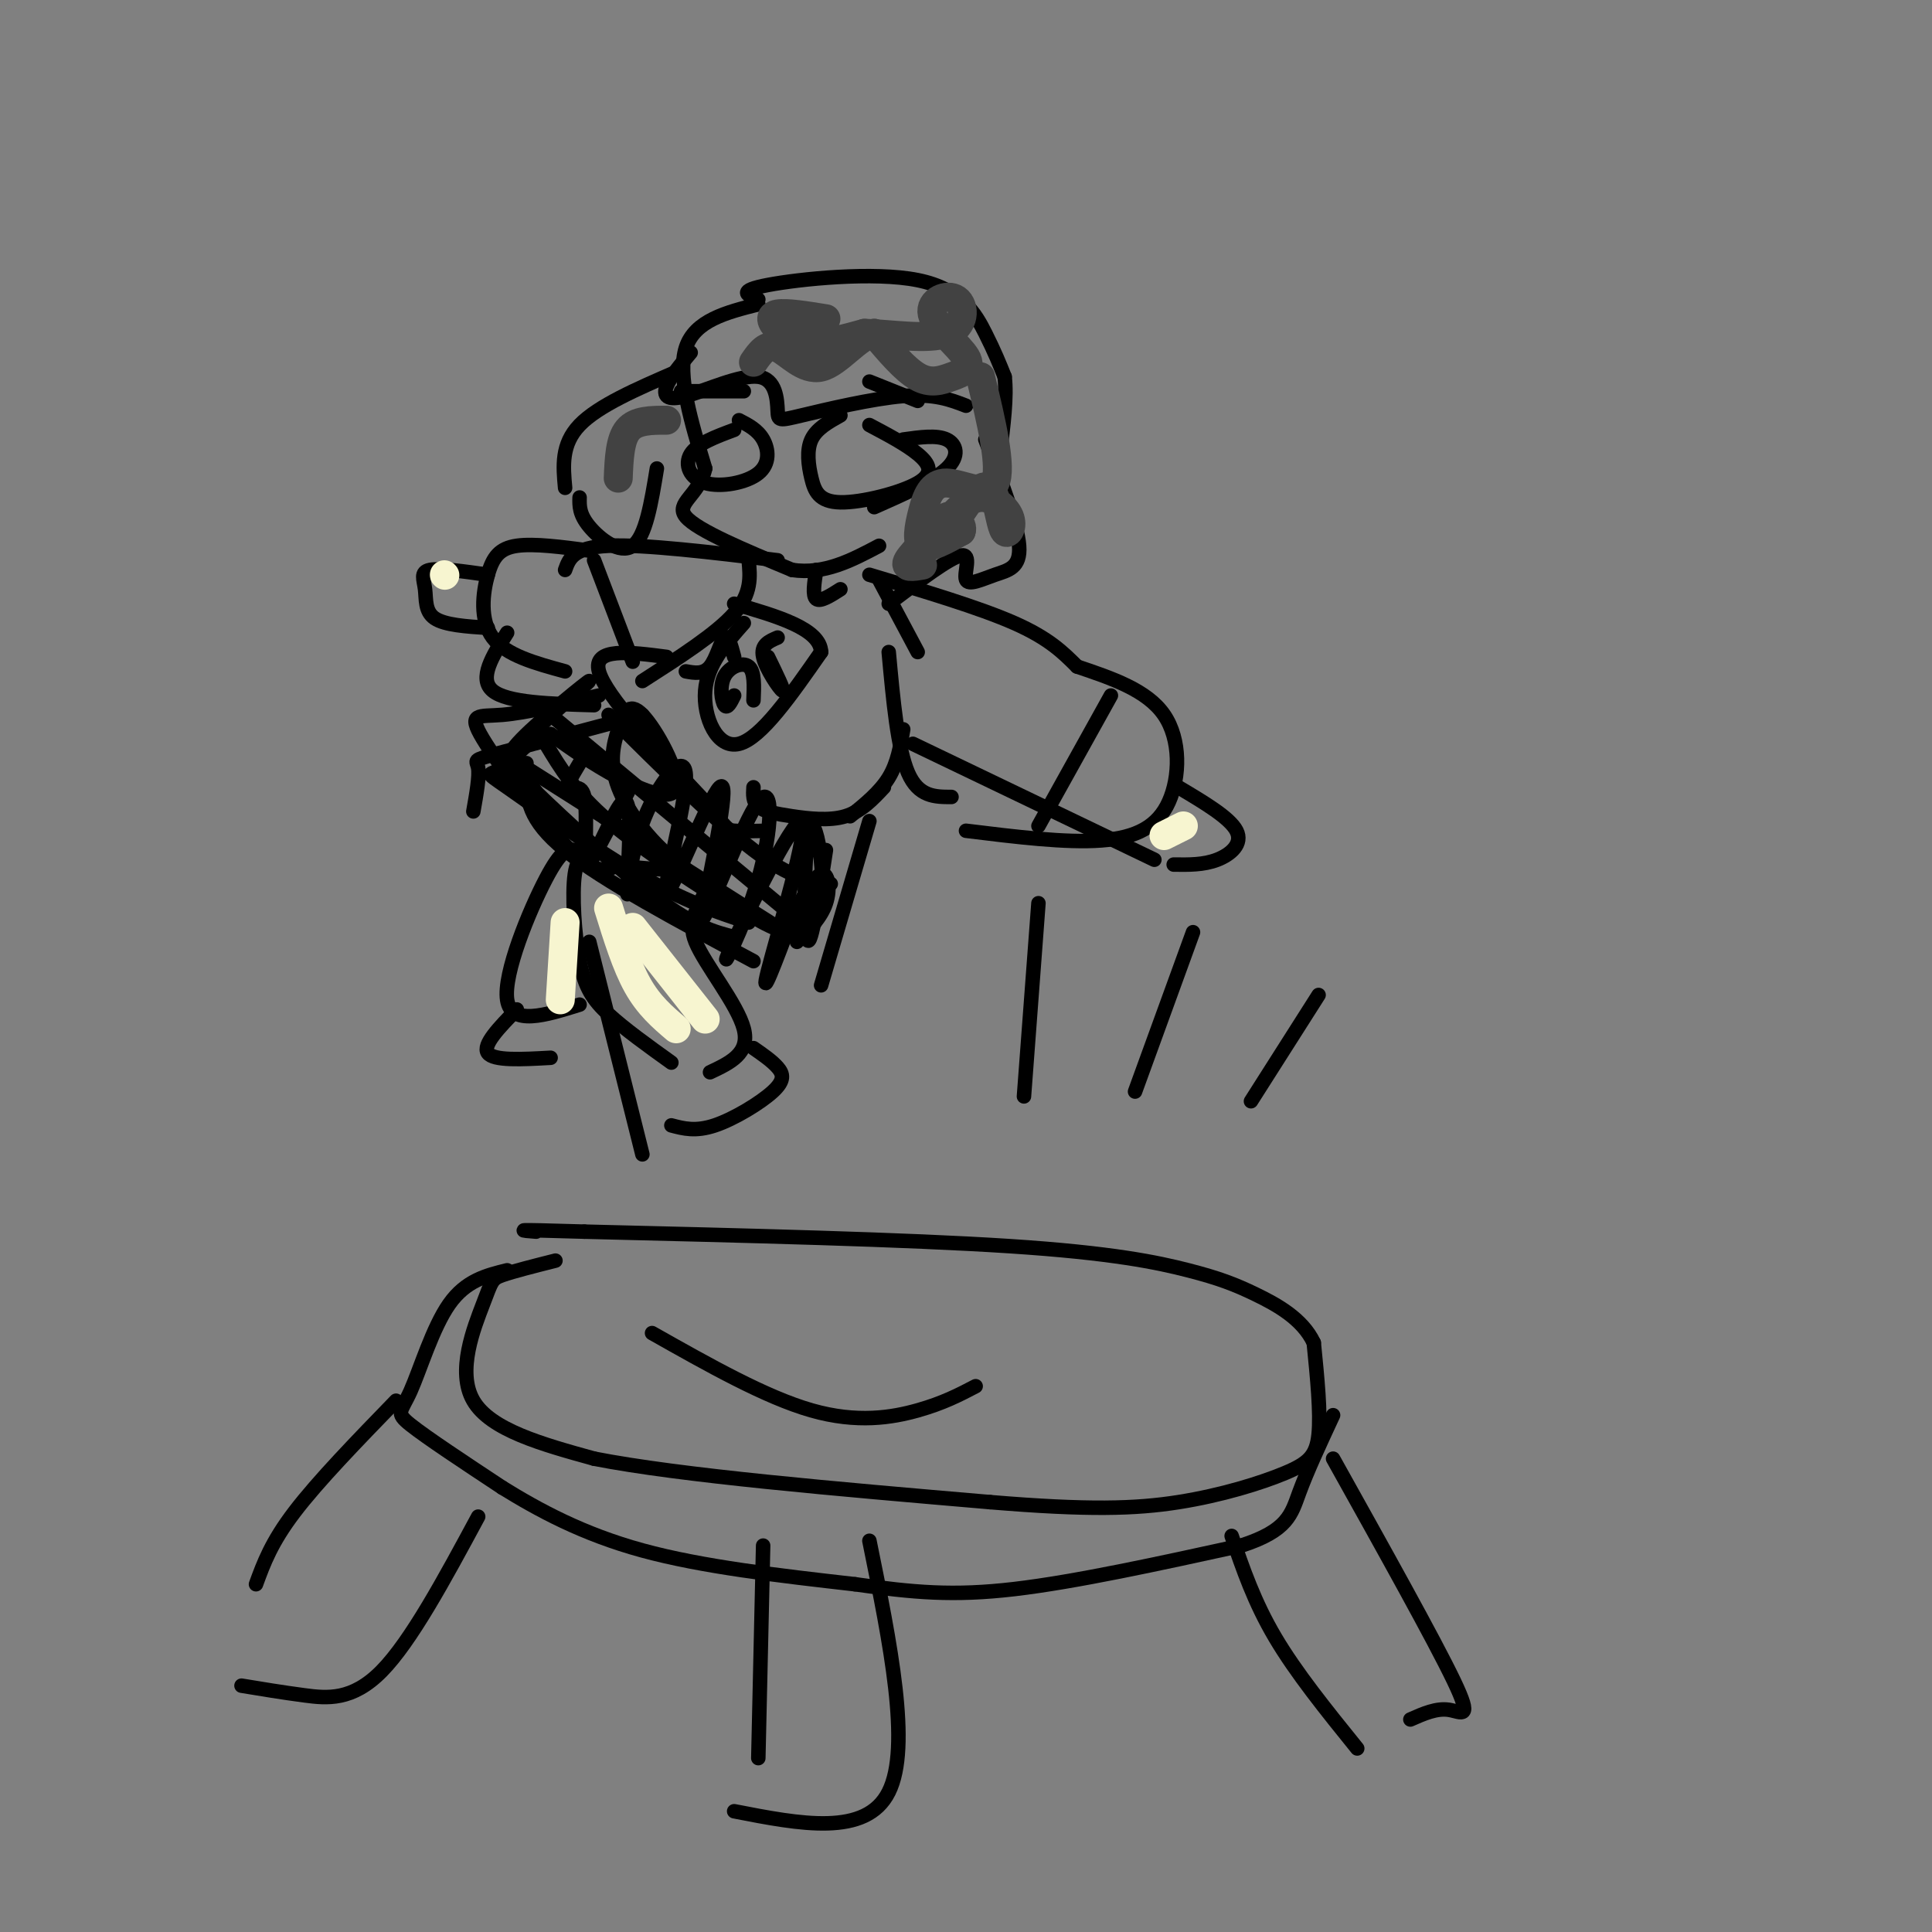 <svg viewBox='0 0 400 400' version='1.1' xmlns='http://www.w3.org/2000/svg' xmlns:xlink='http://www.w3.org/1999/xlink'><rect x="0" y="0" width="400" height="400" fill="#808080" stroke="none"/><g fill='none' stroke='#000000' stroke-width='3' stroke-linecap='round' stroke-linejoin='round'><path d='M115,261c-4.405,1.113 -8.810,2.226 -11,3c-2.190,0.774 -2.167,1.208 -4,6c-1.833,4.792 -5.524,13.940 -2,20c3.524,6.060 14.262,9.030 25,12'/><path d='M123,302c17.833,3.500 49.917,6.250 82,9'/><path d='M205,311c20.300,1.689 30.049,1.411 39,0c8.951,-1.411 17.102,-3.957 22,-6c4.898,-2.043 6.542,-3.584 7,-8c0.458,-4.416 -0.271,-11.708 -1,-19'/><path d='M272,278c-2.333,-4.971 -7.667,-7.900 -12,-10c-4.333,-2.100 -7.667,-3.373 -14,-5c-6.333,-1.627 -15.667,-3.608 -37,-5c-21.333,-1.392 -54.667,-2.196 -88,-3'/><path d='M121,255c-16.333,-0.500 -13.167,-0.250 -10,0'/><path d='M105,263c-4.280,1.054 -8.560,2.107 -12,7c-3.440,4.893 -6.042,13.625 -8,18c-1.958,4.375 -3.274,4.393 0,7c3.274,2.607 11.137,7.804 19,13'/><path d='M104,308c7.444,4.600 16.556,9.600 29,13c12.444,3.400 28.222,5.200 44,7'/><path d='M177,328c12.089,1.711 20.311,2.489 33,1c12.689,-1.489 29.844,-5.244 47,-9'/><path d='M257,320c9.667,-3.133 10.333,-6.467 12,-11c1.667,-4.533 4.333,-10.267 7,-16'/><path d='M158,320c0.000,0.000 -1.000,44.000 -1,44'/><path d='M180,319c4.333,21.333 8.667,42.667 4,52c-4.667,9.333 -18.333,6.667 -32,4'/><path d='M255,318c2.333,6.833 4.667,13.667 9,21c4.333,7.333 10.667,15.167 17,23'/><path d='M276,302c10.489,18.800 20.978,37.600 25,46c4.022,8.400 1.578,6.400 -1,6c-2.578,-0.400 -5.289,0.800 -8,2'/><path d='M82,290c-8.083,8.333 -16.167,16.667 -21,23c-4.833,6.333 -6.417,10.667 -8,15'/><path d='M99,314c-6.956,12.911 -13.911,25.822 -20,32c-6.089,6.178 -11.311,5.622 -16,5c-4.689,-0.622 -8.844,-1.311 -13,-2'/><path d='M135,276c11.756,6.644 23.511,13.289 33,16c9.489,2.711 16.711,1.489 22,0c5.289,-1.489 8.644,-3.244 12,-5'/><path d='M133,239c0.000,0.000 -11.000,-44.000 -11,-44'/><path d='M259,228c0.000,0.000 14.000,-22.000 14,-22'/><path d='M157,63c-6.583,1.667 -13.167,3.333 -15,9c-1.833,5.667 1.083,15.333 4,25'/><path d='M146,97c-1.244,5.622 -6.356,7.178 -4,10c2.356,2.822 12.178,6.911 22,11'/><path d='M164,118c6.667,1.000 12.333,-2.000 18,-5'/><path d='M157,62c-2.268,-0.881 -4.536,-1.762 2,-3c6.536,-1.238 21.875,-2.833 31,-1c9.125,1.833 12.036,7.095 14,11c1.964,3.905 2.982,6.452 4,9'/><path d='M208,78c0.500,4.167 -0.250,10.083 -1,16'/><path d='M187,91c3.467,-0.489 6.933,-0.978 9,0c2.067,0.978 2.733,3.422 0,6c-2.733,2.578 -8.867,5.289 -15,8'/><path d='M204,91c3.327,8.705 6.654,17.410 7,22c0.346,4.590 -2.289,5.065 -5,6c-2.711,0.935 -5.499,2.329 -6,1c-0.501,-1.329 1.285,-5.380 -1,-5c-2.285,0.380 -8.643,5.190 -15,10'/><path d='M140,77c-8.083,3.500 -16.167,7.000 -20,11c-3.833,4.000 -3.417,8.500 -3,13'/><path d='M143,73c-2.143,2.558 -4.286,5.117 -5,7c-0.714,1.883 0.003,3.091 4,2c3.997,-1.091 11.276,-4.480 15,-4c3.724,0.480 3.895,4.830 4,7c0.105,2.170 0.144,2.161 5,1c4.856,-1.161 14.530,-3.475 21,-4c6.470,-0.525 9.735,0.737 13,2'/><path d='M174,86c-2.479,1.381 -4.959,2.762 -6,5c-1.041,2.238 -0.644,5.332 0,8c0.644,2.668 1.533,4.911 6,5c4.467,0.089 12.510,-1.976 16,-4c3.490,-2.024 2.426,-4.007 0,-6c-2.426,-1.993 -6.213,-3.997 -10,-6'/><path d='M180,79c0.000,0.000 10.000,4.000 10,4'/><path d='M141,81c0.000,0.000 13.000,0.000 13,0'/><path d='M152,89c-3.826,1.423 -7.652,2.845 -9,5c-1.348,2.155 -0.217,5.041 3,6c3.217,0.959 8.520,-0.011 11,-2c2.480,-1.989 2.137,-4.997 1,-7c-1.137,-2.003 -3.069,-3.002 -5,-4'/><path d='M169,118c-0.417,2.667 -0.833,5.333 0,6c0.833,0.667 2.917,-0.667 5,-2'/><path d='M182,120c0.000,0.000 8.000,15.000 8,15'/><path d='M180,119c11.417,3.417 22.833,6.833 30,10c7.167,3.167 10.083,6.083 13,9'/><path d='M184,135c0.917,10.000 1.833,20.000 4,25c2.167,5.000 5.583,5.000 9,5'/><path d='M223,138c7.244,2.440 14.488,4.881 18,10c3.512,5.119 3.292,12.917 1,18c-2.292,5.083 -6.655,7.452 -14,8c-7.345,0.548 -17.673,-0.726 -28,-2'/><path d='M244,163c5.311,3.156 10.622,6.311 12,9c1.378,2.689 -1.178,4.911 -4,6c-2.822,1.089 -5.911,1.044 -9,1'/><path d='M161,116c-13.833,-1.667 -27.667,-3.333 -35,-3c-7.333,0.333 -8.167,2.667 -9,5'/><path d='M155,116c0.333,3.417 0.667,6.833 -3,11c-3.667,4.167 -11.333,9.083 -19,14'/><path d='M187,151c-0.583,3.500 -1.167,7.000 -3,10c-1.833,3.000 -4.917,5.500 -8,8'/><path d='M138,136c-7.667,-1.000 -15.333,-2.000 -14,3c1.333,5.000 11.667,16.000 22,27'/><path d='M146,166c4.444,5.533 4.556,5.867 6,6c1.444,0.133 4.222,0.067 7,0'/><path d='M133,148c-12.244,3.244 -24.489,6.489 -30,8c-5.511,1.511 -4.289,1.289 -4,3c0.289,1.711 -0.356,5.356 -1,9'/><path d='M180,170c0.000,0.000 -10.000,34.000 -10,34'/><path d='M109,161c0.083,4.333 0.167,8.667 8,15c7.833,6.333 23.417,14.667 39,23'/><path d='M123,177c-1.702,-0.077 -3.405,-0.155 -4,4c-0.595,4.155 -0.083,12.542 1,18c1.083,5.458 2.738,7.988 6,11c3.262,3.012 8.131,6.506 13,10'/><path d='M148,188c-2.956,1.156 -5.911,2.311 -4,7c1.911,4.689 8.689,12.911 10,18c1.311,5.089 -2.844,7.044 -7,9'/><path d='M119,176c-1.311,-0.222 -2.622,-0.444 -6,6c-3.378,6.444 -8.822,19.556 -8,25c0.822,5.444 7.911,3.222 15,1'/><path d='M107,209c-3.583,3.667 -7.167,7.333 -6,9c1.167,1.667 7.083,1.333 13,1'/><path d='M156,217c1.923,1.333 3.845,2.667 5,4c1.155,1.333 1.542,2.667 -1,5c-2.542,2.333 -8.012,5.667 -12,7c-3.988,1.333 -6.494,0.667 -9,0'/><path d='M230,144c0.000,0.000 -15.000,27.000 -15,27'/><path d='M122,114c-5.720,-0.756 -11.440,-1.512 -15,-1c-3.560,0.512 -4.958,2.292 -6,6c-1.042,3.708 -1.726,9.345 1,13c2.726,3.655 8.863,5.327 15,7'/><path d='M101,119c-4.964,-0.708 -9.929,-1.417 -12,-1c-2.071,0.417 -1.250,1.958 -1,4c0.250,2.042 -0.071,4.583 2,6c2.071,1.417 6.536,1.708 11,2'/><path d='M123,116c0.000,0.000 8.000,21.000 8,21'/><path d='M120,103c-0.044,1.733 -0.089,3.467 2,6c2.089,2.533 6.311,5.867 9,4c2.689,-1.867 3.844,-8.933 5,-16'/><path d='M212,227c0.000,0.000 3.000,-40.000 3,-40'/><path d='M235,226c0.000,0.000 12.000,-33.000 12,-33'/><path d='M156,163c-0.089,1.500 -0.179,3.000 1,4c1.179,1.000 3.625,1.500 7,2c3.375,0.500 7.679,1.000 11,0c3.321,-1.000 5.661,-3.500 8,-6'/><path d='M130,164c0.000,0.000 -8.000,15.000 -8,15'/><path d='M151,174c0.000,0.000 -8.000,17.000 -8,17'/><path d='M154,129c-3.778,4.267 -7.556,8.533 -8,14c-0.444,5.467 2.444,12.133 7,11c4.556,-1.133 10.778,-10.067 17,-19'/><path d='M170,135c-0.167,-4.833 -9.083,-7.417 -18,-10'/><path d='M152,144c-0.702,1.423 -1.405,2.845 -2,2c-0.595,-0.845 -1.083,-3.958 0,-6c1.083,-2.042 3.738,-3.012 5,-2c1.262,1.012 1.131,4.006 1,7'/><path d='M159,136c1.778,3.644 3.556,7.289 3,7c-0.556,-0.289 -3.444,-4.511 -4,-7c-0.556,-2.489 1.222,-3.244 3,-4'/><path d='M152,136c-0.622,-2.333 -1.244,-4.667 -2,-4c-0.756,0.667 -1.644,4.333 -3,6c-1.356,1.667 -3.178,1.333 -5,1'/><path d='M189,154c0.000,0.000 50.000,24.000 50,24'/><path d='M105,131c-3.000,4.750 -6.000,9.500 -3,12c3.000,2.500 12.000,2.750 21,3'/><path d='M120,158c-1.745,2.936 -3.490,5.872 -3,6c0.490,0.128 3.214,-2.553 4,1c0.786,3.553 -0.365,13.341 1,13c1.365,-0.341 5.247,-10.812 7,-12c1.753,-1.188 1.376,6.906 1,15'/><path d='M130,181c0.073,3.721 -0.245,5.524 0,3c0.245,-2.524 1.052,-9.375 4,-16c2.948,-6.625 8.038,-13.023 8,-7c-0.038,6.023 -5.202,24.468 -4,24c1.202,-0.468 8.772,-19.848 11,-22c2.228,-2.152 -0.886,12.924 -4,28'/><path d='M145,191c1.927,-1.902 8.745,-20.659 12,-25c3.255,-4.341 2.947,5.732 0,16c-2.947,10.268 -8.532,20.732 -6,15c2.532,-5.732 13.182,-27.659 15,-27c1.818,0.659 -5.195,23.902 -7,31c-1.805,7.098 1.597,-1.951 5,-11'/><path d='M164,190c2.000,-4.000 4.500,-8.500 6,-9c1.500,-0.500 2.000,3.000 1,6c-1.000,3.000 -3.500,5.500 -6,8'/><path d='M109,159c0.000,0.000 52.000,33.000 52,33'/><path d='M109,158c-2.418,0.105 -4.836,0.211 -1,-4c3.836,-4.211 13.925,-12.737 14,-13c0.075,-0.263 -9.864,7.737 -14,12c-4.136,4.263 -2.467,4.789 -1,6c1.467,1.211 2.734,3.105 4,5'/><path d='M111,164c5.467,5.311 17.133,16.089 25,22c7.867,5.911 11.933,6.956 16,8'/><path d='M113,154c3.000,5.000 6.000,10.000 13,16c7.000,6.000 18.000,13.000 29,20'/><path d='M114,148c0.000,0.000 53.000,44.000 53,44'/><path d='M126,148c11.167,11.083 22.333,22.167 30,28c7.667,5.833 11.833,6.417 16,7'/><path d='M171,176c-1.649,10.905 -3.298,21.810 -4,18c-0.702,-3.810 -0.458,-22.333 1,-23c1.458,-0.667 4.131,16.524 0,21c-4.131,4.476 -15.065,-3.762 -26,-12'/><path d='M142,180c-7.153,-5.093 -12.035,-11.825 -14,-17c-1.965,-5.175 -1.013,-8.793 0,-12c1.013,-3.207 2.086,-6.004 5,-3c2.914,3.004 7.669,11.809 7,15c-0.669,3.191 -6.763,0.769 -12,-2c-5.237,-2.769 -9.619,-5.884 -14,-9'/><path d='M114,152c-4.134,0.206 -7.469,5.220 -10,7c-2.531,1.780 -4.258,0.325 1,4c5.258,3.675 17.502,12.478 27,18c9.498,5.522 16.249,7.761 23,10'/><path d='M124,144c-7.524,1.792 -15.048,3.583 -20,4c-4.952,0.417 -7.333,-0.542 -4,5c3.333,5.542 12.381,17.583 18,23c5.619,5.417 7.810,4.208 10,3'/><path d='M128,179c3.167,0.667 6.083,0.833 9,1'/></g>
<g fill='none' stroke='#424242' stroke-width='6' stroke-linecap='round' stroke-linejoin='round'><path d='M171,66c-4.083,-0.661 -8.167,-1.321 -10,-1c-1.833,0.321 -1.417,1.625 0,3c1.417,1.375 3.833,2.821 7,3c3.167,0.179 7.083,-0.911 11,-2'/><path d='M179,69c5.317,0.129 13.110,1.452 17,0c3.890,-1.452 3.878,-5.678 2,-7c-1.878,-1.322 -5.622,0.262 -5,3c0.622,2.738 5.610,6.631 7,9c1.390,2.369 -0.818,3.215 -3,4c-2.182,0.785 -4.338,1.510 -7,0c-2.662,-1.510 -5.831,-5.255 -9,-9'/><path d='M181,69c-3.405,0.464 -7.417,6.125 -11,7c-3.583,0.875 -6.738,-3.036 -9,-4c-2.262,-0.964 -3.631,1.018 -5,3'/><path d='M138,87c-3.167,0.000 -6.333,0.000 -8,2c-1.667,2.000 -1.833,6.000 -2,10'/><path d='M203,78c2.262,9.419 4.523,18.839 3,22c-1.523,3.161 -6.831,0.064 -10,0c-3.169,-0.064 -4.199,2.906 -5,6c-0.801,3.094 -1.372,6.313 0,7c1.372,0.687 4.686,-1.156 8,-3'/><path d='M199,110c0.640,-1.451 -1.760,-3.580 -3,-3c-1.240,0.580 -1.319,3.868 0,3c1.319,-0.868 4.035,-5.894 6,-8c1.965,-2.106 3.178,-1.294 4,1c0.822,2.294 1.251,6.068 2,7c0.749,0.932 1.817,-0.980 1,-3c-0.817,-2.020 -3.519,-4.149 -6,-4c-2.481,0.149 -4.740,2.574 -7,5'/><path d='M196,108c-3.000,2.511 -7.000,6.289 -8,8c-1.000,1.711 1.000,1.356 3,1'/></g>
<g fill='none' stroke='#F7F5D0' stroke-width='6' stroke-linecap='round' stroke-linejoin='round'><path d='M126,188c1.833,5.917 3.667,11.833 6,16c2.333,4.167 5.167,6.583 8,9'/><path d='M131,192c0.000,0.000 15.000,19.000 15,19'/><path d='M117,191c0.000,0.000 -1.000,16.000 -1,16'/><path d='M245,171c0.000,0.000 -4.000,2.000 -4,2'/><path d='M92,119c0.000,0.000 0.100,0.100 0.1,0.1'/></g>
</svg>
